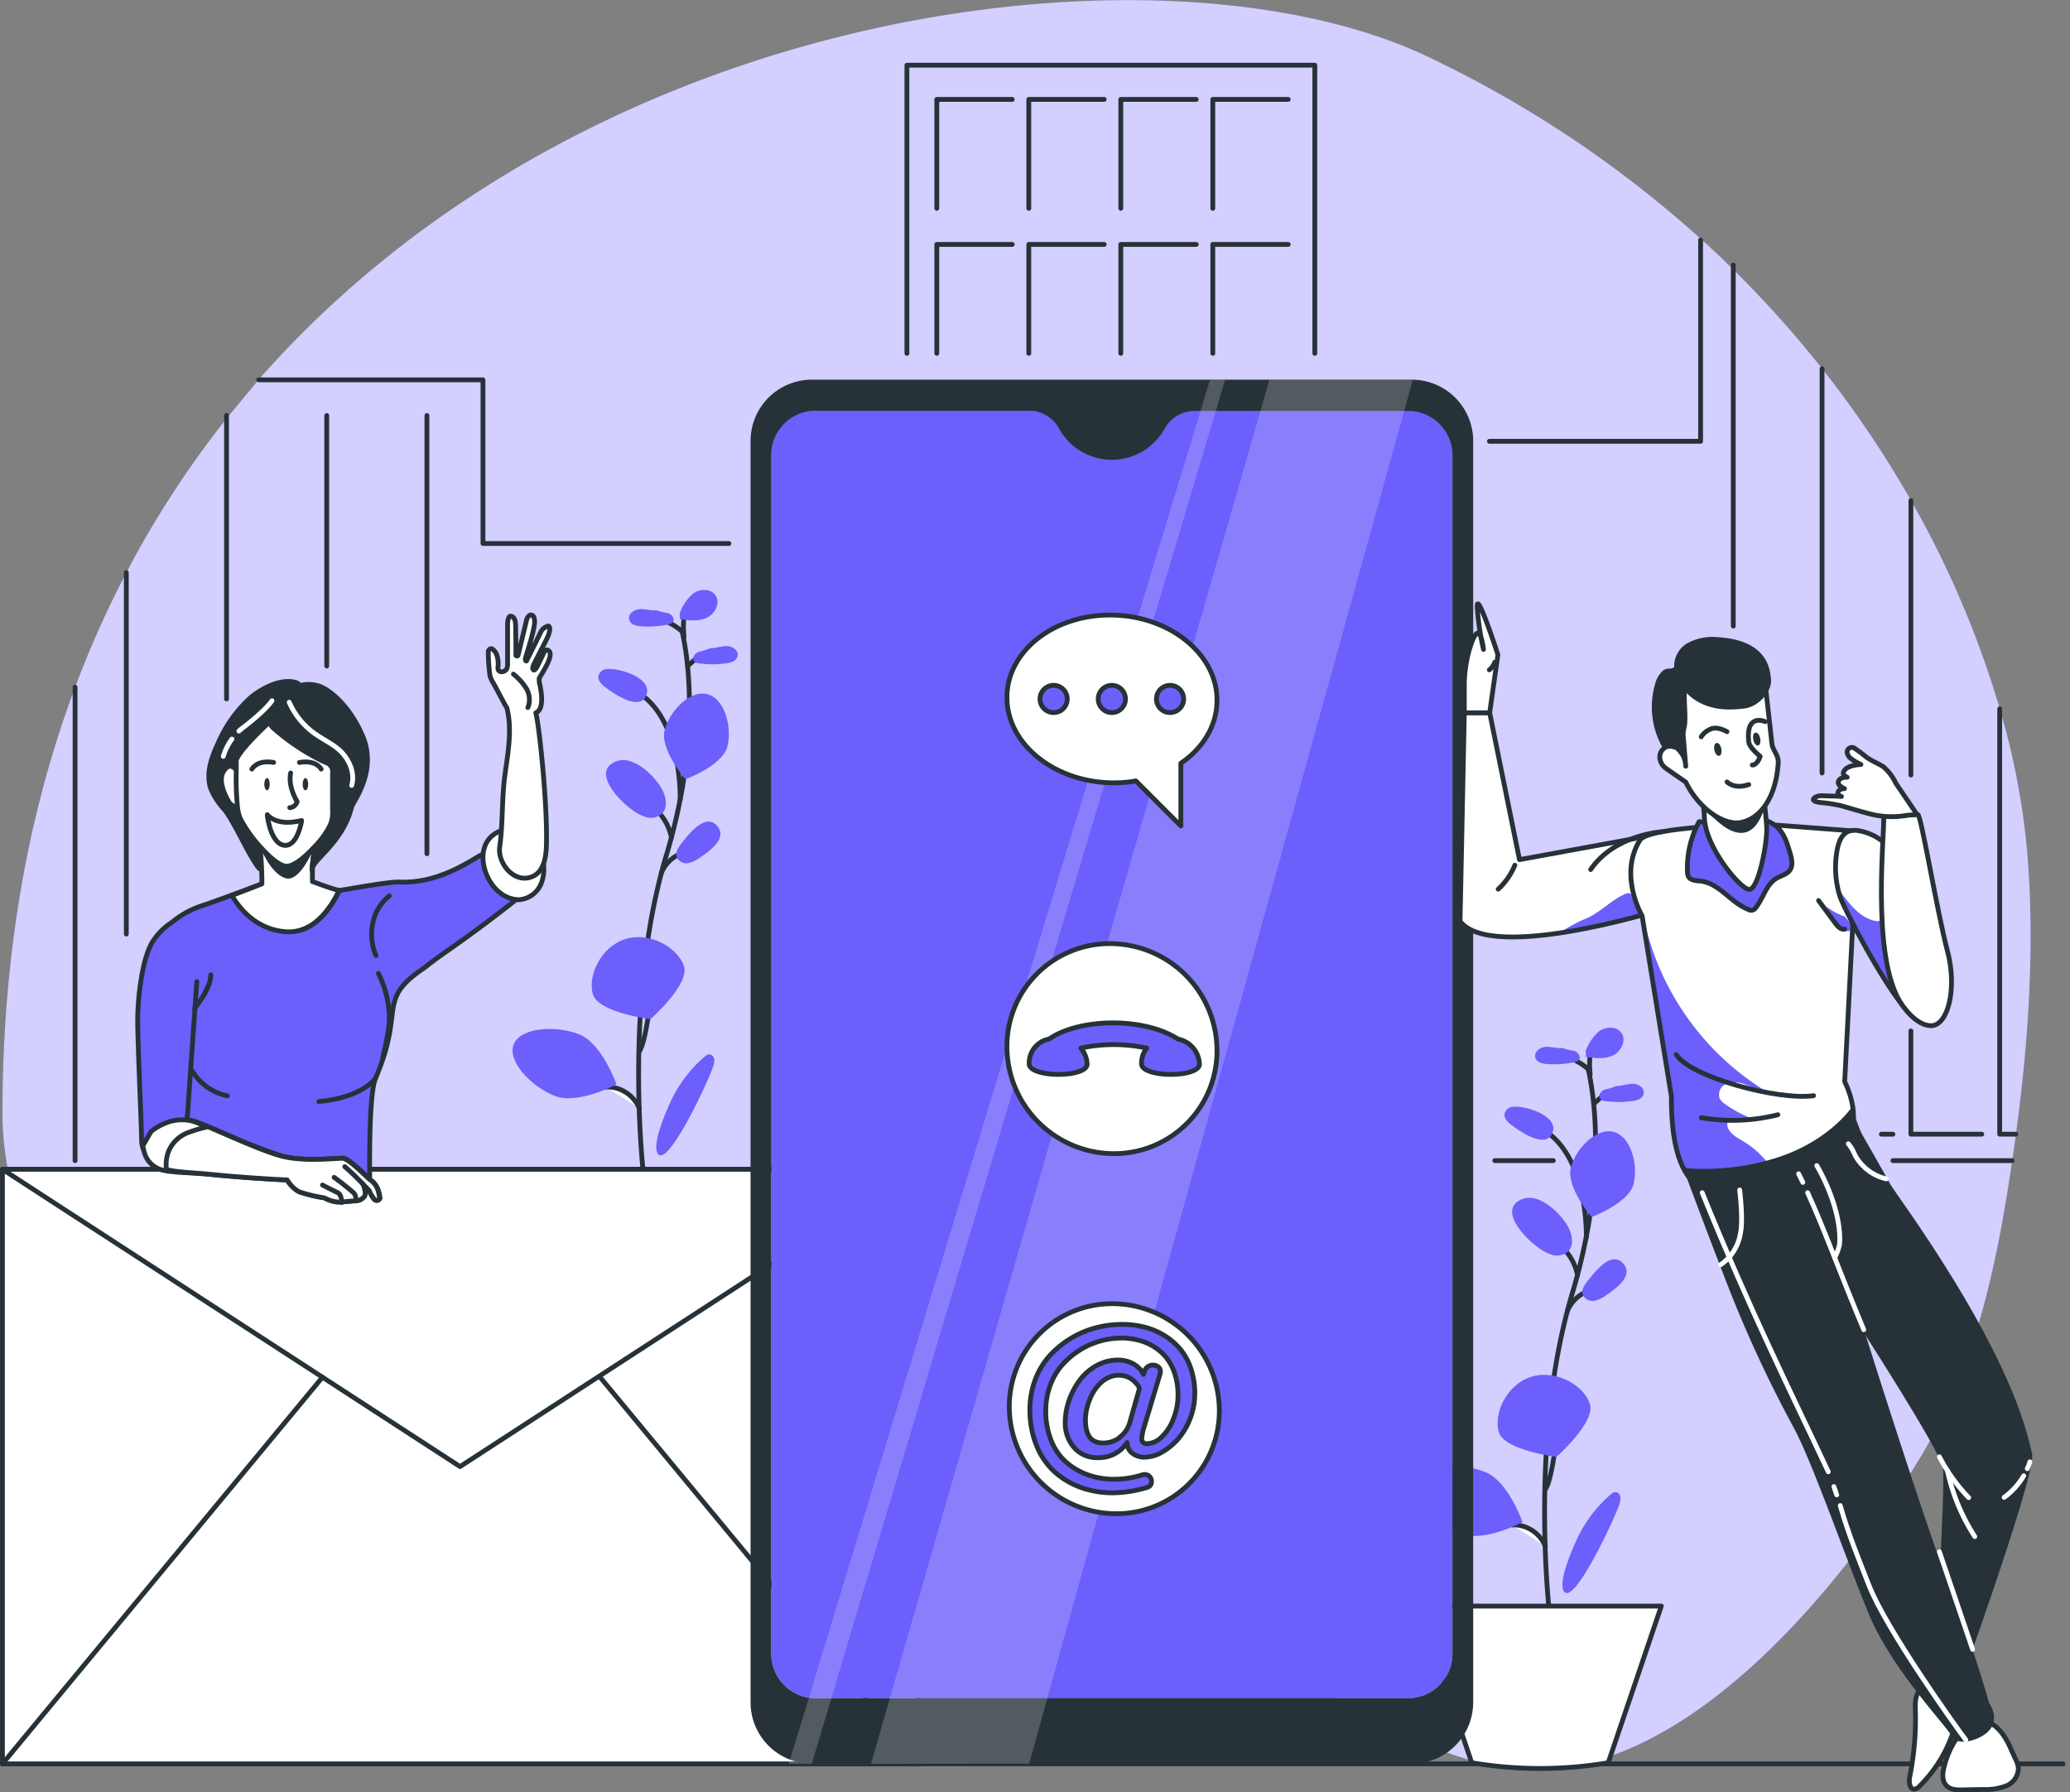 <?xml version="1.0" encoding="UTF-8" standalone="no"?>
<svg
   xmlns:dc="http://purl.org/dc/elements/1.1/"
   xmlns:cc="http://creativecommons.org/ns#"
   xmlns:rdf="http://www.w3.org/1999/02/22-rdf-syntax-ns#"
   xmlns:svg="http://www.w3.org/2000/svg"
   xmlns="http://www.w3.org/2000/svg"
   xmlns:sodipodi="http://sodipodi.sourceforge.net/DTD/sodipodi-0.dtd"
   xmlns:inkscape="http://www.inkscape.org/namespaces/inkscape"
   viewBox="0 0 432 374"
   version="1.1"
   id="svg5214"
   sodipodi:docname="contact-us.svg"
   width="432"
   height="374"
   inkscape:version="0.92.4 (5da689c313, 2019-01-14)">
  <rect x="0" y="0" width="432" height="374" fill="#808080" stroke="none"/>
  <sodipodi:namedview
     pagecolor="#ffffff"
     bordercolor="#666666"
     borderopacity="1"
     objecttolerance="10"
     gridtolerance="10"
     guidetolerance="10"
     inkscape:pageopacity="0"
     inkscape:pageshadow="2"
     inkscape:window-width="1920"
     inkscape:window-height="1147"
     id="namedview5216"
     showgrid="false"
     inkscape:zoom="1.956"
     inkscape:cx="250"
     inkscape:cy="250"
     inkscape:window-x="-8"
     inkscape:window-y="-8"
     inkscape:window-maximized="1"
     inkscape:current-layer="svg5214" />
  <defs
     id="defs4878">
    <clipPath
       id="freepik--clip-path--inject-4">
      <path
         d="m 384.3,248.75 c 0,0 -34.85,10.8 -41.41,2.27 l 0.89,-43.51 h 5.29 l 6.22,30.65 28.56,-5.23 c 0,0 3.66,11.34 0.45,15.82 z"
         style="fill:#ffffff;stroke:#263238;stroke-linecap:round;stroke-linejoin:round"
         id="path4869"
         inkscape:connector-curvature="0" />
    </clipPath>
    <clipPath
       id="freepik--clip-path-2--inject-4">
      <path
         d="m 380.88,249.89 6.12,37.68 c -0.16,24.42 11.49,20.75 19.58,20.68 9.35,-0.08 23.54,-9.35 16.58,-23.78 l 2.68,-52.23 -16.29,-1.24 c -5.37,-0.42 -27.37,0.27 -29.12,3.08 -4.54,7.29 0.45,15.81 0.45,15.81 z"
         style="fill:#ffffff;stroke:#263238;stroke-linecap:round;stroke-linejoin:round"
         id="path4872"
         inkscape:connector-curvature="0" />
    </clipPath>
    <clipPath
       id="freepik--clip-path-3--inject-4">
      <path
         d="m 441.19,255.8 a 36.9,36.9 0 0 1 -5.32,-11.7 30.51,30.51 0 0 0 -1.82,-6.11 11,11 0 0 0 -7.89,-5.85 4.16,4.16 0 0 0 -2.16,0.1 c -1.45,0.55 -2.09,2.22 -2.38,3.74 a 20.26,20.26 0 0 0 0.54,9.81 c 0.67,2.16 8.72,17.82 14,23.89 -0.46,-3.06 3.06,-13.29 5.03,-13.88 z"
         style="fill:#ffffff;stroke:#263238;stroke-linecap:round;stroke-linejoin:round"
         id="path4875"
         inkscape:connector-curvature="0" />
    </clipPath>
  </defs>
  <g
     id="freepik--background-simple--inject-4"
     transform="translate(-38.183,-58.776)">
    <path
       d="m 92.16,138 c 70.07,-79.73 190.37,-93 244,-67.39 a 235.56,235.56 0 0 1 57.21,38.23 q 3.36,3 6.53,6.17 a 223.63,223.63 0 0 1 18.53,20.67 217.54,217.54 0 0 1 18.57,27.54 202.64,202.64 0 0 1 18.53,43.47 153.78,153.78 0 0 1 5.78,30.51 c 1.53,19.41 0.2,39 -2.41,58.25 q -0.36,2.76 -0.78,5.52 c -0.07,0.51 -0.14,1 -0.22,1.53 -2.87,19.17 -6.93,38.51 -16,55.23 C 432,376 397.46,426.69 360,428 c -19.43,0.69 -36.59,-12 -54.2,-21 -28,-14.28 -59.69,-17.08 -90.59,-17.91 -30.9,-0.83 -62.18,0.06 -92.29,-7.6 C 92.81,373.83 63.29,356.24 47.9,327 c -5.23,-9.94 -9.2,-24.26 -9.21,-35.72 0,-33.81 5.52,-63.38 15.16,-89.07 a 209.81,209.81 0 0 1 10.69,-23.93 203.54,203.54 0 0 1 20.92,-32.17 z"
       style="fill:#6c5ffc"
       id="path4880"
       inkscape:connector-curvature="0" />
    <g
       style="opacity:0.7"
       id="g4884">
      <path
         d="m 92.16,138 c 70.07,-79.73 190.37,-93 244,-67.39 a 235.56,235.56 0 0 1 57.21,38.23 q 3.36,3 6.53,6.17 a 223.63,223.63 0 0 1 18.53,20.67 217.54,217.54 0 0 1 18.57,27.54 202.64,202.64 0 0 1 18.53,43.47 153.78,153.78 0 0 1 5.78,30.51 c 1.53,19.41 0.2,39 -2.41,58.25 q -0.36,2.76 -0.78,5.52 c -0.07,0.51 -0.14,1 -0.22,1.53 -2.87,19.17 -6.93,38.51 -16,55.23 C 432,376 397.46,426.69 360,428 c -19.43,0.69 -36.59,-12 -54.2,-21 -28,-14.28 -59.69,-17.08 -90.59,-17.91 -30.9,-0.83 -62.18,0.06 -92.29,-7.6 C 92.81,373.83 63.29,356.24 47.9,327 c -5.23,-9.94 -9.2,-24.26 -9.21,-35.72 0,-33.81 5.52,-63.38 15.16,-89.07 a 209.81,209.81 0 0 1 10.69,-23.93 203.54,203.54 0 0 1 20.92,-32.17 z"
         style="fill:#ffffff"
         id="path4882"
         inkscape:connector-curvature="0" />
    </g>
  </g>
  <g
     id="freepik--Floor--inject-4"
     transform="translate(-38.183,-58.776)">
    <line
       x1="38.69"
       y1="426.84"
       x2="468.74"
       y2="426.84"
       style="fill:none;stroke:#263238;stroke-linecap:round;stroke-linejoin:round"
       id="line4887" />
  </g>
  <g
     id="freepik--Plants--inject-4"
     transform="translate(-38.183,-58.776)">
    <path
       d="m 369.65,281.77 v 0.11 q 0,0.27 0.12,0.57 a 65,65 0 0 1 1,6.63 c 0.19,1.91 0.34,4.09 0.38,6.52 A 98.68,98.68 0 0 1 370,312.38 c -0.22,1.46 -0.48,3 -0.79,4.54 -0.49,2.54 -1.09,5.2 -1.83,7.95 -0.33,1.28 -0.71,2.59 -1.11,3.91 l -0.47,1.61 c -0.18,0.65 -0.36,1.3 -0.53,2 v 0 a 132.49,132.49 0 0 0 -2.75,13.48 c -0.85,5.65 -1.38,11.26 -1.67,16.57 -0.39,7.08 -0.37,13.62 -0.2,19 a 2.44,2.44 0 0 0 0,0.27 c 0.18,5.47 0.52,9.76 0.75,12.2 0.13,1.43 0.22,2.24 0.23,2.29"
       style="fill:none;stroke:#263238;stroke-linecap:round;stroke-linejoin:round"
       id="path4890"
       inkscape:connector-curvature="0" />
    <path
       d="m 369.68,281.91 v 0 0 a 12.1,12.1 0 0 0 -5.25,-2.73"
       style="fill:#ffffff;stroke:#263238;stroke-linecap:round;stroke-linejoin:round"
       id="path4892"
       inkscape:connector-curvature="0" />
    <line
       x1="370.8"
       y1="289.11"
       x2="373.46"
       y2="286.7"
       style="fill:none;stroke:#263238;stroke-linecap:round;stroke-linejoin:round"
       id="line4894" />
    <path
       d="m 367.41,324.88 v 0 a 11,11 0 0 0 -0.62,-2.05 10.6,10.6 0 0 0 -1.59,-2.69 10.43,10.43 0 0 0 -1.67,-1.65"
       style="fill:none;stroke:#263238;stroke-linecap:round;stroke-linejoin:round"
       id="path4896"
       inkscape:connector-curvature="0" />
    <path
       d="m 365.28,332.38 a 7.36,7.36 0 0 1 4.17,-4.11"
       style="fill:none;stroke:#263238;stroke-linecap:round;stroke-linejoin:round"
       id="path4898"
       inkscape:connector-curvature="0" />
    <path
       d="m 360.66,369.58 c 0.89,-1.08 1.56,-5.17 1.92,-7.37 0.09,-0.52 0.16,-1 0.23,-1.29"
       style="fill:#ffffff;stroke:#263238;stroke-linecap:round;stroke-linejoin:round"
       id="path4900"
       inkscape:connector-curvature="0" />
    <path
       d="m 353.81,377 a 4.42,4.42 0 0 1 0.89,0 7.25,7.25 0 0 1 6,4.45"
       style="fill:#ffffff;stroke:#263238;stroke-linecap:round;stroke-linejoin:round"
       id="path4902"
       inkscape:connector-curvature="0" />
    <path
       d="m 369.24,317 c 0,0 0.47,-16.23 -8.44,-22.12"
       style="fill:none;stroke:#263238;stroke-linecap:round;stroke-linejoin:round"
       id="path4904"
       inkscape:connector-curvature="0" />
    <path
       d="m 370,351.79 c 1.17,3.79 -7,11 -7,11 0,0 -10.79,-1.35 -12,-5.13 -1.21,-3.78 1.56,-10 6.8,-11.6 5.24,-1.6 11.07,1.94 12.2,5.73 z"
       style="fill:#6c5ffc"
       id="path4906"
       inkscape:connector-curvature="0" />
    <path
       d="m 379.09,305.86 c -1,4 -8.76,6.87 -8.76,6.87 0,0 -5.33,-6.23 -4.33,-10.25 1,-4.02 5.31,-8.44 8.93,-7.51 3.62,0.93 5.2,6.87 4.16,10.89 z"
       style="fill:#6c5ffc"
       id="path4908"
       inkscape:connector-curvature="0" />
    <path
       d="m 348.1,365.93 c 4.85,1.88 7.82,10.46 7.82,10.46 0,0 -8,4.31 -12.84,2.42 -4.84,-1.89 -10,-7.21 -8.6,-10.76 1.4,-3.55 8.77,-4.05 13.62,-2.12 z"
       style="fill:#6c5ffc"
       id="path4910"
       inkscape:connector-curvature="0" />
    <path
       d="m 358.73,318.73 a 10.43,10.43 0 0 0 3.32,1.88 3.49,3.49 0 0 0 3.53,-0.84 c 1,-1.19 0.76,-3 0.11,-4.49 -1.3,-2.85 -6.08,-7.7 -9.75,-6.31 -5.3,2.03 0.43,8.03 2.79,9.76 z"
       style="fill:#6c5ffc"
       id="path4912"
       inkscape:connector-curvature="0" />
    <path
       d="m 369.58,326 c -0.7,0.86 -1.44,1.95 -1.05,3 a 2.23,2.23 0 0 0 2.44,1.2 6.56,6.56 0 0 0 2.62,-1.29 c 1.87,-1.3 5.71,-4 3.26,-6.57 -2.45,-2.57 -5.85,1.85 -7.27,3.66 z"
       style="fill:#6c5ffc"
       id="path4914"
       inkscape:connector-curvature="0" />
    <path
       d="m 353.93,289.73 a 1.93,1.93 0 0 0 -1.75,1.42 c -0.16,0.93 0.61,1.74 1.35,2.31 1.86,1.44 7.45,5.3 8.69,1.57 1.18,-3.52 -5.83,-5.57 -8.29,-5.3 z"
       style="fill:#6c5ffc"
       id="path4916"
       inkscape:connector-curvature="0" />
    <path
       d="m 364.22,277.47 c -1.15,0.11 -2.3,-0.31 -3.46,-0.24 -1.16,0.07 -2.43,1 -2.18,2.14 0.25,1.14 1.54,1.39 2.6,1.45 a 20.77,20.77 0 0 0 5.45,-0.37 1.68,1.68 0 0 0 1.1,-0.56 c 0.47,-0.69 -0.27,-1.61 -1.07,-1.85 a 11.94,11.94 0 0 1 -2.41,-0.58 z"
       style="fill:#6c5ffc"
       id="path4918"
       inkscape:connector-curvature="0" />
    <path
       d="m 375.48,285.4 c 1.15,0 2.27,-0.46 3.43,-0.47 1.16,-0.01 2.5,0.84 2.31,2 -0.19,1.16 -1.43,1.49 -2.49,1.62 a 20.79,20.79 0 0 1 -5.46,0 1.66,1.66 0 0 1 -1.14,-0.49 c -0.51,-0.65 0.17,-1.62 0.94,-1.92 a 10.88,10.88 0 0 0 2.37,-0.73 z"
       style="fill:#6c5ffc"
       id="path4920"
       inkscape:connector-curvature="0" />
    <path
       d="m 374.34,370.62 a 1.62,1.62 0 0 1 1,-0.49 1.11,1.11 0 0 1 1,1 3.17,3.17 0 0 1 -0.18,1.46 c -0.79,2.63 -9.59,21.62 -11.62,18.21 -1.19,-2 1.75,-8.69 2.62,-10.58 a 27.57,27.57 0 0 1 7.18,-9.6 z"
       style="fill:#6c5ffc"
       id="path4922"
       inkscape:connector-curvature="0" />
    <path
       d="m 370.05,283 c 0,0 -0.53,-4.61 0.58,-5"
       style="fill:none;stroke:#263238;stroke-linecap:round;stroke-linejoin:round"
       id="path4924"
       inkscape:connector-curvature="0" />
    <path
       d="m 369.07,278.19 a 10,10 0 0 1 2.84,-4.22 c 1.39,-1 3.62,-1.08 4.63,0.31 1.13,1.55 0,3.9 -1.73,4.73 -1.73,0.83 -3.77,0.58 -5.67,0.31 0,-0.28 0,-0.56 0,-0.84 z"
       style="fill:#6c5ffc"
       id="path4926"
       inkscape:connector-curvature="0" />
    <path
       d="m 373.81,426.61 v 0 a 85.62,85.62 0 0 1 -28.48,0 v 0 l -11.08,-32.69 h 50.64 z"
       style="fill:#ffffff;stroke:#263238;stroke-linecap:round;stroke-linejoin:round"
       id="path4928"
       inkscape:connector-curvature="0" />
    <path
       d="m 180.55,190.43 v 0.11 q 0.06,0.27 0.12,0.57 a 61.83,61.83 0 0 1 1,6.63 c 0.19,1.91 0.33,4.09 0.38,6.52 A 98.68,98.68 0 0 1 180.93,221 c -0.22,1.46 -0.48,3 -0.79,4.54 -0.49,2.54 -1.1,5.2 -1.83,7.95 -0.34,1.28 -0.71,2.59 -1.11,3.91 -0.16,0.54 -0.32,1.07 -0.47,1.61 -0.15,0.54 -0.37,1.3 -0.54,2 a 133,133 0 0 0 -2.75,13.48 c -0.85,5.65 -1.37,11.26 -1.66,16.57 -0.39,7.08 -0.38,13.62 -0.2,19 v 0.27 c 0.19,5.47 0.52,9.76 0.76,12.21 0.12,1.42 0.22,2.23 0.22,2.28"
       style="fill:none;stroke:#263238;stroke-linecap:round;stroke-linejoin:round"
       id="path4930"
       inkscape:connector-curvature="0" />
    <path
       d="m 180.57,190.57 v 0 c 0,0 0,0 0,0 a 12.91,12.91 0 0 0 -2.34,-1.63 12.54,12.54 0 0 0 -2.92,-1.1"
       style="fill:#ffffff;stroke:#263238;stroke-linecap:round;stroke-linejoin:round"
       id="path4932"
       inkscape:connector-curvature="0" />
    <line
       x1="181.69"
       y1="197.77"
       x2="184.36"
       y2="195.36"
       style="fill:none;stroke:#263238;stroke-linecap:round;stroke-linejoin:round"
       id="line4934" />
    <path
       d="m 178.31,233.54 v 0 a 11,11 0 0 0 -0.63,-2.05 10.6,10.6 0 0 0 -1.59,-2.69 10.43,10.43 0 0 0 -1.67,-1.65"
       style="fill:none;stroke:#263238;stroke-linecap:round;stroke-linejoin:round"
       id="path4936"
       inkscape:connector-curvature="0" />
    <path
       d="m 176.18,241 a 7.31,7.31 0 0 1 4.16,-4.11"
       style="fill:none;stroke:#263238;stroke-linecap:round;stroke-linejoin:round"
       id="path4938"
       inkscape:connector-curvature="0" />
    <path
       d="m 171.55,278.24 c 0.89,-1.08 1.57,-5.17 1.93,-7.37 0.08,-0.52 0.16,-1 0.22,-1.29"
       style="fill:#ffffff;stroke:#263238;stroke-linecap:round;stroke-linejoin:round"
       id="path4940"
       inkscape:connector-curvature="0" />
    <path
       d="m 164.7,285.62 a 4.52,4.52 0 0 1 0.9,0 7.28,7.28 0 0 1 6,4.45"
       style="fill:#ffffff;stroke:#263238;stroke-linecap:round;stroke-linejoin:round"
       id="path4942"
       inkscape:connector-curvature="0" />
    <path
       d="m 180.13,225.62 c 0,0 0.48,-16.23 -8.44,-22.12"
       style="fill:none;stroke:#263238;stroke-linecap:round;stroke-linejoin:round"
       id="path4944"
       inkscape:connector-curvature="0" />
    <path
       d="m 180.94,260.45 c 1.16,3.79 -7,11 -7,11 0,0 -10.8,-1.35 -12,-5.13 -1.2,-3.78 1.57,-10 6.8,-11.6 5.23,-1.6 11.03,1.95 12.2,5.73 z"
       style="fill:#6c5ffc"
       id="path4946"
       inkscape:connector-curvature="0" />
    <path
       d="m 190,214.52 c -1,4 -8.76,6.87 -8.76,6.87 0,0 -5.39,-6.23 -4.35,-10.25 1.04,-4.02 5.3,-8.44 8.92,-7.51 3.62,0.93 5.19,6.87 4.19,10.89 z"
       style="fill:#6c5ffc"
       id="path4948"
       inkscape:connector-curvature="0" />
    <path
       d="m 159,274.59 c 4.85,1.89 7.83,10.46 7.83,10.46 0,0 -8,4.31 -12.85,2.42 -4.85,-1.89 -10,-7.21 -8.59,-10.76 1.41,-3.55 8.75,-4.01 13.61,-2.12 z"
       style="fill:#6c5ffc"
       id="path4950"
       inkscape:connector-curvature="0" />
    <path
       d="m 169.63,227.39 a 10.39,10.39 0 0 0 3.31,1.88 3.49,3.49 0 0 0 3.53,-0.84 c 1,-1.19 0.76,-3 0.11,-4.49 -1.3,-2.85 -6.07,-7.7 -9.75,-6.31 -5.29,2.01 0.43,8.01 2.8,9.76 z"
       style="fill:#6c5ffc"
       id="path4952"
       inkscape:connector-curvature="0" />
    <path
       d="m 180.47,234.67 c -0.69,0.86 -1.43,2 -1.05,3 a 2.23,2.23 0 0 0 2.44,1.2 6.5,6.5 0 0 0 2.62,-1.29 c 1.87,-1.29 5.71,-4 3.26,-6.57 -2.45,-2.57 -5.8,1.84 -7.27,3.66 z"
       style="fill:#6c5ffc"
       id="path4954"
       inkscape:connector-curvature="0" />
    <path
       d="m 164.82,198.39 a 1.94,1.94 0 0 0 -1.75,1.42 c -0.16,0.93 0.61,1.74 1.36,2.31 1.86,1.44 7.44,5.3 8.69,1.57 1.17,-3.52 -5.83,-5.57 -8.3,-5.3 z"
       style="fill:#6c5ffc"
       id="path4956"
       inkscape:connector-curvature="0" />
    <path
       d="m 175.11,186.13 c -1.15,0.11 -2.3,-0.31 -3.45,-0.24 -1.15,0.07 -2.44,1 -2.18,2.14 0.26,1.14 1.53,1.39 2.6,1.45 a 20.7,20.7 0 0 0 5.44,-0.37 1.7,1.7 0 0 0 1.11,-0.56 c 0.46,-0.69 -0.28,-1.61 -1.07,-1.85 a 12,12 0 0 1 -2.42,-0.58 z"
       style="fill:#6c5ffc"
       id="path4958"
       inkscape:connector-curvature="0" />
    <path
       d="m 186.37,194.06 c 1.16,0 2.28,-0.46 3.43,-0.47 1.15,-0.01 2.5,0.84 2.32,2 -0.18,1.16 -1.44,1.49 -2.5,1.62 a 20.79,20.79 0 0 1 -5.46,0 1.66,1.66 0 0 1 -1.14,-0.49 c -0.51,-0.65 0.17,-1.62 0.95,-1.92 a 11.23,11.23 0 0 0 2.37,-0.73 z"
       style="fill:#6c5ffc"
       id="path4960"
       inkscape:connector-curvature="0" />
    <path
       d="m 185.23,279.28 a 1.64,1.64 0 0 1 1,-0.49 1.14,1.14 0 0 1 1,1 3.18,3.18 0 0 1 -0.19,1.46 c -0.78,2.63 -9.59,21.62 -11.61,18.21 -1.2,-2 1.74,-8.69 2.61,-10.58 a 27.57,27.57 0 0 1 7.19,-9.6 z"
       style="fill:#6c5ffc"
       id="path4962"
       inkscape:connector-curvature="0" />
    <path
       d="m 180.94,191.68 c 0,0 -0.53,-4.61 0.59,-5"
       style="fill:none;stroke:#263238;stroke-linecap:round;stroke-linejoin:round"
       id="path4964"
       inkscape:connector-curvature="0" />
    <path
       d="m 180,186.85 a 9.82,9.82 0 0 1 2.84,-4.22 c 1.39,-1 3.61,-1.08 4.62,0.31 1.13,1.55 0,3.9 -1.73,4.73 -1.73,0.83 -3.76,0.58 -5.66,0.31 0,-0.28 0,-0.56 0,-0.84 z"
       style="fill:#6c5ffc"
       id="path4966"
       inkscape:connector-curvature="0" />
  </g>
  <g
     id="freepik--Building--inject-4"
     transform="translate(-38.183,-58.776)">
    <line
       x1="53.85"
       y1="300.97"
       x2="53.85"
       y2="202.16"
       style="fill:none;stroke:#263238;stroke-linecap:round;stroke-linejoin:round"
       id="line4969" />
    <line
       x1="362.35"
       y1="300.97"
       x2="350.14"
       y2="300.97"
       style="fill:none;stroke:#263238;stroke-linecap:round;stroke-linejoin:round"
       id="line4971" />
    <line
       x1="458.1"
       y1="300.97"
       x2="433.23"
       y2="300.97"
       style="fill:none;stroke:#263238;stroke-linecap:round;stroke-linejoin:round"
       id="line4973" />
    <polyline
       points="349.02 150.86 393.09 150.86 393.09 108.88"
       style="fill:none;stroke:#263238;stroke-linecap:round;stroke-linejoin:round"
       id="polyline4975" />
    <polyline
       points="92.16 138.04 138.98 138.04 138.98 172.19 190.3 172.19"
       style="fill:none;stroke:#263238;stroke-linecap:round;stroke-linejoin:round"
       id="polyline4977" />
    <line
       x1="64.54"
       y1="253.69"
       x2="64.54"
       y2="178.23"
       style="fill:none;stroke:#263238;stroke-linecap:round;stroke-linejoin:round"
       id="line4979" />
    <line
       x1="85.46"
       y1="145.48"
       x2="85.46"
       y2="204.62"
       style="fill:none;stroke:#263238;stroke-linecap:round;stroke-linejoin:round"
       id="line4981" />
    <line
       x1="106.37"
       y1="145.48"
       x2="106.37"
       y2="197.76"
       style="fill:none;stroke:#263238;stroke-linecap:round;stroke-linejoin:round"
       id="line4983" />
    <line
       x1="127.28"
       y1="145.48"
       x2="127.28"
       y2="236.93"
       style="fill:none;stroke:#263238;stroke-linecap:round;stroke-linejoin:round"
       id="line4985" />
    <polyline
       points="227.45 132.51 227.45 72.38 312.58 72.38 312.58 132.51"
       style="fill:none;stroke:#263238;stroke-linecap:round;stroke-linejoin:round"
       id="polyline4987" />
    <polyline
       points="233.69 102.25 233.69 79.52 249.43 79.52"
       style="fill:none;stroke:#263238;stroke-linecap:round;stroke-linejoin:round"
       id="polyline4989" />
    <polyline
       points="252.89 102.25 252.89 79.52 268.63 79.52"
       style="fill:none;stroke:#263238;stroke-linecap:round;stroke-linejoin:round"
       id="polyline4991" />
    <polyline
       points="272.09 102.25 272.09 79.52 287.83 79.52"
       style="fill:none;stroke:#263238;stroke-linecap:round;stroke-linejoin:round"
       id="polyline4993" />
    <polyline
       points="291.29 102.25 291.29 79.52 307.03 79.52"
       style="fill:none;stroke:#263238;stroke-linecap:round;stroke-linejoin:round"
       id="polyline4995" />
    <polyline
       points="233.69 132.51 233.69 109.78 249.43 109.78"
       style="fill:none;stroke:#263238;stroke-linecap:round;stroke-linejoin:round"
       id="polyline4997" />
    <polyline
       points="252.89 132.51 252.89 109.78 268.63 109.78"
       style="fill:none;stroke:#263238;stroke-linecap:round;stroke-linejoin:round"
       id="polyline4999" />
    <polyline
       points="272.09 132.51 272.09 109.78 287.83 109.78"
       style="fill:none;stroke:#263238;stroke-linecap:round;stroke-linejoin:round"
       id="polyline5001" />
    <polyline
       points="291.29 132.51 291.29 109.78 307.03 109.78"
       style="fill:none;stroke:#263238;stroke-linecap:round;stroke-linejoin:round"
       id="polyline5003" />
    <line
       x1="399.91"
       y1="114.08"
       x2="399.91"
       y2="189.43"
       style="fill:none;stroke:#263238;stroke-linecap:round;stroke-linejoin:round"
       id="line5005" />
    <line
       x1="430.82"
       y1="295.45"
       x2="433.23"
       y2="295.45"
       style="fill:none;stroke:#263238;stroke-linecap:round;stroke-linejoin:round"
       id="line5007" />
    <line
       x1="418.44"
       y1="135.72"
       x2="418.44"
       y2="220.08"
       style="fill:none;stroke:#263238;stroke-linecap:round;stroke-linejoin:round"
       id="line5009" />
    <polyline
       points="436.98 273.91 436.98 295.45 451.77 295.45"
       style="fill:none;stroke:#263238;stroke-linecap:round;stroke-linejoin:round"
       id="polyline5011" />
    <line
       x1="436.98"
       y1="163.22"
       x2="436.98"
       y2="220.51"
       style="fill:none;stroke:#263238;stroke-linecap:round;stroke-linejoin:round"
       id="line5013" />
    <polyline
       points="455.51 206.69 455.51 295.45 458.88 295.45"
       style="fill:none;stroke:#263238;stroke-linecap:round;stroke-linejoin:round"
       id="polyline5015" />
  </g>
  <g
     id="freepik--Mail--inject-4"
     transform="translate(-38.183,-58.776)">
    <rect
       x="38.69"
       y="302.78"
       width="191"
       height="124.06"
       style="fill:#ffffff;stroke:#263238;stroke-linecap:round;stroke-linejoin:round"
       id="rect5018" />
    <polygon
       points="229.69,302.78 38.69,302.78 134.19,364.81 "
       style="fill:#ffffff;stroke:#263238;stroke-linecap:round;stroke-linejoin:round"
       id="polygon5020" />
    <line
       x1="105.48"
       y1="346.16"
       x2="38.69"
       y2="426.84"
       style="fill:none;stroke:#263238;stroke-linecap:round;stroke-linejoin:round"
       id="line5022" />
    <line
       x1="163.42"
       y1="346.16"
       x2="230.21"
       y2="426.84"
       style="fill:none;stroke:#263238;stroke-linecap:round;stroke-linejoin:round"
       id="line5024" />
  </g>
  <g
     id="freepik--Device--inject-4"
     transform="translate(-38.183,-58.776)">
    <path
       d="m 331.9,144.48 h -44.4 a 7.16,7.16 0 0 0 -6.26,3.7 v 0 a 12.61,12.61 0 0 1 -22.06,0 v 0 a 7.15,7.15 0 0 0 -6.29,-3.75 h -44.35 a 9.27,9.27 0 0 0 -9.39,9.15 V 404 a 9.28,9.28 0 0 0 9.39,9.15 H 331.9 A 9.29,9.29 0 0 0 341.3,404 V 153.63 a 9.28,9.28 0 0 0 -9.4,-9.15 z"
       style="fill:#6c5ffc"
       id="path5027"
       inkscape:connector-curvature="0" />
    <path
       d="M 345.63,150.86 A 12.82,12.82 0 0 0 332.81,138 H 207.64 a 12.81,12.81 0 0 0 -12.82,12.81 v 0 V 414 a 12.81,12.81 0 0 0 12.81,12.81 H 332.81 A 12.82,12.82 0 0 0 345.63,414 v 0 z M 341.3,404 a 9.29,9.29 0 0 1 -9.4,9.15 H 208.54 A 9.28,9.28 0 0 1 199.15,404 V 153.63 a 9.27,9.27 0 0 1 9.39,-9.15 h 44.37 a 7.13,7.13 0 0 1 6.28,3.75 v 0 a 12.61,12.61 0 0 0 22.06,0 v 0 a 7.14,7.14 0 0 1 6.26,-3.7 h 44.4 a 9.27,9.27 0 0 1 9.39,9.15 z"
       style="fill:#263238"
       id="path5029"
       inkscape:connector-curvature="0" />
    <polygon
       points="303.1,138.04 219.95,426.83 252.97,426.8 333.04,138.04 "
       style="opacity:0.2;fill:#ffffff"
       id="polygon5031" />
    <polygon
       points="290.7,138.04 202.79,426.84 207.6,426.81 293.86,138.04 "
       style="opacity:0.2;fill:#ffffff"
       id="polygon5033" />
    <path
       d="m 292.65,352.73 a 21.46,21.46 0 0 1 -21.53,21.92 22.39,22.39 0 0 1 -22.3,-21.92 21.46,21.46 0 0 1 21.53,-21.91 22.38,22.38 0 0 1 22.3,21.91 z"
       style="fill:#ffffff;stroke:#263238;stroke-linecap:round;stroke-linejoin:round"
       id="path5035"
       inkscape:connector-curvature="0" />
    <path
       d="m 263.55,369.09 a 16.42,16.42 0 0 1 -5.49,-3.38 15,15 0 0 1 -3.63,-5.49 19.54,19.54 0 0 1 -1.31,-7.3 17.46,17.46 0 0 1 1.11,-6.23 15.67,15.67 0 0 1 3,-5 20,20 0 0 1 9.57,-5.82 21.18,21.18 0 0 1 5.54,-0.73 18.88,18.88 0 0 1 4.61,0.55 14.78,14.78 0 0 1 4.13,1.71 13.76,13.76 0 0 1 3.37,2.85 12.58,12.58 0 0 1 2.26,4.1 16.43,16.43 0 0 1 0.82,5.29 14.68,14.68 0 0 1 -3.53,9.46 13.09,13.09 0 0 1 -3.4,2.75 7.55,7.55 0 0 1 -3.62,1 4,4 0 0 1 -2.44,-0.79 2.84,2.84 0 0 1 -1.15,-2.26 7,7 0 0 1 -6.05,3.15 6.3,6.3 0 0 1 -5,-2.12 7.66,7.66 0 0 1 -1.85,-5.23 14,14 0 0 1 0.81,-4.62 16,16 0 0 1 2.21,-4.18 11,11 0 0 1 3.5,-3.05 9.06,9.06 0 0 1 4.49,-1.17 6.59,6.59 0 0 1 3.14,0.76 5.16,5.16 0 0 1 2.18,2.23 l 0.2,-0.67 a 1.87,1.87 0 0 1 2.37,-1.17 2,2 0 0 1 0.51,0.26 1.2,1.2 0 0 1 0.45,1 1.71,1.71 0 0 1 -0.09,0.55 l -3.24,10.78 a 10.72,10.72 0 0 0 -0.55,2.54 1,1 0 0 0 1.19,1.16 4.47,4.47 0 0 0 3,-1.43 10.27,10.27 0 0 0 2.43,-3.79 13.26,13.26 0 0 0 0.94,-4.9 14.3,14.3 0 0 0 -0.64,-4.36 10.65,10.65 0 0 0 -1.72,-3.37 10.19,10.19 0 0 0 -2.61,-2.33 11.34,11.34 0 0 0 -3.22,-1.39 14,14 0 0 0 -3.58,-0.46 16.52,16.52 0 0 0 -4.53,0.64 16.09,16.09 0 0 0 -4.29,1.93 16.74,16.74 0 0 0 -3.6,3.06 13.4,13.4 0 0 0 -2.48,4.24 14.89,14.89 0 0 0 -0.93,5.29 16.33,16.33 0 0 0 1.14,6.25 11.94,11.94 0 0 0 3.12,4.5 14,14 0 0 0 4.52,2.63 16.08,16.08 0 0 0 5.45,0.92 19.67,19.67 0 0 0 5.85,-0.89 1.7,1.7 0 0 1 0.59,-0.1 1.33,1.33 0 0 1 1,0.43 1.4,1.4 0 0 1 0.39,1 1.21,1.21 0 0 1 -0.94,1.28 25.65,25.65 0 0 1 -7.28,1.12 19.56,19.56 0 0 1 -6.72,-1.2 z m 8.26,-10.37 a 5.65,5.65 0 0 0 2.09,-2.88 l 2.09,-7.35 -0.14,-0.3 a 3.51,3.51 0 0 0 -0.47,-0.67 6.88,6.88 0 0 0 -0.82,-0.8 4.24,4.24 0 0 0 -1.25,-0.69 5,5 0 0 0 -3.63,0.13 5.85,5.85 0 0 0 -1.71,1.11 9.31,9.31 0 0 0 -1.38,1.62 11.05,11.05 0 0 0 -1,1.95 12,12 0 0 0 -0.65,2.11 9.84,9.84 0 0 0 -0.23,2.09 8.59,8.59 0 0 0 0.08,1.35 5.82,5.82 0 0 0 0.26,1.17 4,4 0 0 0 0.47,1 2.74,2.74 0 0 0 0.68,0.72 2.86,2.86 0 0 0 0.95,0.45 4,4 0 0 0 1.23,0.16 5.64,5.64 0 0 0 3.47,-1.14 z"
       style="fill:#6c5ffc;stroke:#263238;stroke-linecap:round;stroke-linejoin:round"
       id="path5037"
       inkscape:connector-curvature="0" />
    <path
       d="m 292.16,277.6 a 21.46,21.46 0 0 1 -21.53,21.91 22.38,22.38 0 0 1 -22.3,-21.91 21.45,21.45 0 0 1 21.53,-21.92 22.39,22.39 0 0 1 22.3,21.92 z"
       style="fill:#ffffff;stroke:#263238;stroke-linecap:round;stroke-linejoin:round"
       id="path5039"
       inkscape:connector-curvature="0" />
    <path
       d="m 284,275.6 c -6.87,-4.5 -20.34,-4.5 -26.89,0 a 5.08,5.08 0 0 0 -4.14,5.19 c 0.1,2.91 12.19,2.91 12.09,0 a 5.45,5.45 0 0 0 -1.32,-3.3 32.57,32.57 0 0 1 13.76,0 5.06,5.06 0 0 0 -1.08,3.3 c 0.1,2.91 12.19,2.91 12.08,0 A 5.54,5.54 0 0 0 284,275.6 Z"
       style="fill:#6c5ffc;stroke:#263238;stroke-linecap:round;stroke-linejoin:round"
       id="path5041"
       inkscape:connector-curvature="0" />
    <path
       d="m 292.16,204.62 c 0.12,5.39 -2.82,10.21 -7.54,13.42 v 13.09 l -9.39,-9.4 a 25.64,25.64 0 0 1 -4.6,0.4 c -12.1,0 -22.09,-7.84 -22.3,-17.51 -0.21,-9.67 9.42,-17.5 21.53,-17.5 12.11,0 22.14,7.88 22.3,17.5 z"
       style="fill:#ffffff;stroke:#263238;stroke-linecap:round;stroke-linejoin:round"
       id="path5043"
       inkscape:connector-curvature="0" />
    <path
       d="m 260.91,204.62 a 2.84,2.84 0 1 1 -2.84,-2.83 2.84,2.84 0 0 1 2.84,2.83 z"
       style="fill:#6c5ffc;stroke:#263238;stroke-linecap:round;stroke-linejoin:round"
       id="path5045"
       inkscape:connector-curvature="0" />
    <path
       d="m 273.06,204.62 a 2.84,2.84 0 1 1 -2.84,-2.83 2.84,2.84 0 0 1 2.84,2.83 z"
       style="fill:#6c5ffc;stroke:#263238;stroke-linecap:round;stroke-linejoin:round"
       id="path5047"
       inkscape:connector-curvature="0" />
    <path
       d="m 285.21,204.62 a 2.84,2.84 0 1 1 -2.84,-2.83 2.84,2.84 0 0 1 2.84,2.83 z"
       style="fill:#6c5ffc;stroke:#263238;stroke-linecap:round;stroke-linejoin:round"
       id="path5049"
       inkscape:connector-curvature="0" />
  </g>
  <g
     id="freepik--character-1--inject-4"
     transform="translate(-38.183,-58.776)">
    <path
       d="m 147.8,244.53 a 4.58,4.58 0 0 1 -1.49,1.64 q -6.92,5.52 -14.16,10.59 c -1.77,1.24 -3.61,2.52 -5.32,3.91 -10.28,6.88 -4,8.56 -10.28,23.12 v 0 c -1.48,3.48 -1.21,20.53 -1.21,20.53 h -0.51 A 39.23,39.23 0 0 0 111,301 v 0 a 5.38,5.38 0 0 0 -0.58,-0.34 v 0 a 1.87,1.87 0 0 0 -0.6,-0.19 c -1,-0.06 -4.81,0.4 -8.66,0.15 l -1,-0.08 c -0.56,-0.06 -1.11,-0.13 -1.66,-0.23 -0.55,-0.1 -1.08,-0.21 -1.59,-0.35 a 99.3,99.3 0 0 1 -10.73,-4.14 v 0 l -1.74,-0.75 -0.86,-0.37 -0.78,-0.34 -0.56,-0.24 -0.54,-0.23 v 0 c -0.91,-0.38 -1.76,-0.73 -2.54,-1 a 11.3,11.3 0 0 0 -1.09,-0.33 c 0,0.82 -0.13,1.66 -0.24,2.48 -0.48,3.91 -1.55,7.52 -3.46,8 a 0.24,0.24 0 0 1 -0.12,0 2.94,2.94 0 0 1 -0.51,0.05 h -0.15 a 3.88,3.88 0 0 1 -1.24,-0.23 v 0 a 8,8 0 0 1 -4,-3.75 5.26,5.26 0 0 1 -0.62,-2.3 c 0,-2.91 -0.81,-20.08 -0.81,-25.08 0,-5 1,-13.75 3.49,-17 a 13.16,13.16 0 0 1 3.62,-3.47 19.07,19.07 0 0 1 6.17,-3.44 c 2.66,-0.87 8.61,-3.09 12.76,-4.66 v 0 l -6.27,2.42 c 1.59,2.72 5,7 11.15,7.55 5.78,0.49 9.36,-4.74 11.19,-8.56 0.16,0.06 10.22,-1.85 12.55,-1.74 7.59,0.33 13.78,-3.78 16.58,-5.41 a 6.53,6.53 0 0 1 9.57,3.62 v 0.09 a 4.8,4.8 0 0 1 0.07,3.4 z"
       style="fill:#6c5ffc;stroke:#263238;stroke-linecap:round;stroke-linejoin:round"
       id="path5052"
       inkscape:connector-curvature="0" />
    <path
       d="m 108.92,244.63 v 0 l -0.46,-0.16 z"
       style="fill:#ffffff;stroke:#263238;stroke-linecap:round;stroke-linejoin:round"
       id="path5054"
       inkscape:connector-curvature="0" />
    <path
       d="m 117.45,308.72 a 0.5,0.5 0 0 1 0,0.12 0.7,0.7 0 0 1 -1.05,0.3 c -0.46,-0.26 -1.17,-1.93 -1.17,-1.93 l -0.79,-0.82 -0.52,-0.55 v 0 c 0.08,0.2 0.71,1.73 0.38,2.44 a 0.35,0.35 0 0 1 -0.08,0.13 2.37,2.37 0 0 1 -1.9,0.95 v 0 c -0.43,0 -1.69,0.15 -2.79,0.22 h -0.12 a 9,9 0 0 1 -1,0 6.78,6.78 0 0 1 -2.52,-0.85 30.54,30.54 0 0 1 -5.18,-1.23 l -0.3,-0.16 -0.27,-0.16 A 2.67,2.67 0 0 1 99.65,306.8 6.92,6.92 0 0 1 98.12,305 v 0 0 c 0,0 -4.06,-0.17 -9.51,-0.59 -2,-0.15 -4.16,-0.34 -6.4,-0.56 -3.44,-0.35 -6.28,-0.33 -8.51,-0.64 h -0.16 c -0.44,-0.06 -0.85,-0.14 -1.24,-0.23 v 0 a 5.16,5.16 0 0 1 -4,-3.75 12.83,12.83 0 0 1 -0.32,-1.35 l 1.74,-3 a 11.57,11.57 0 0 1 3,-1.74 8.9,8.9 0 0 1 5.31,-0.49 11.3,11.3 0 0 1 1.09,0.33 c 0.78,0.3 1.63,0.65 2.54,1 l 0.55,0.23 0.56,0.24 0.78,0.34 C 88,296.63 93.31,299 96.86,300 a 20.78,20.78 0 0 0 3.25,0.58 l 1,0.08 c 3.85,0.25 7.65,-0.21 8.66,-0.15 1.01,0.06 3.48,2.41 5.06,3.86 0.43,0.4 0.81,0.73 1.07,0.93 l 0.12,0.1 0.09,0.08 a 4.5,4.5 0 0 1 1.16,2.12 c 0,0 0,0 0,0 a 4.49,4.49 0 0 1 0.16,0.82 1.31,1.31 0 0 1 0.02,0.3 z"
       style="fill:#ffffff;stroke:#263238;stroke-linecap:round;stroke-linejoin:round"
       id="path5056"
       inkscape:connector-curvature="0" />
    <path
       d="m 117.45,308.72 a 0.5,0.5 0 0 1 0,0.12 0.7,0.7 0 0 1 -1.05,0.29 6.82,6.82 0 0 1 -1.17,-1.93 l -0.79,-0.81 -0.52,-0.54 v 0 c 0.07,0.16 0.72,1.72 0.39,2.44 a 0.35,0.35 0 0 1 -0.08,0.13 2.4,2.4 0 0 1 -0.38,0.4 2.45,2.45 0 0 1 -1.52,0.54 v 0 c -0.44,0 -1.69,0.14 -2.78,0.22 h -0.14 a 9,9 0 0 1 -1,0 7,7 0 0 1 -2.51,-0.84 30.89,30.89 0 0 1 -5.18,-1.24 l -0.29,-0.14 -0.27,-0.16 A 4,4 0 0 1 99.67,306.82 6.92,6.92 0 0 1 98.12,305 v 0 0 c 0,0 -3.94,-0.17 -9.28,-0.58 -2,-0.15 -4.31,-0.35 -6.63,-0.58 -3.16,-0.31 -5.77,-0.4 -7.88,-0.73 l -0.65,-0.12 -0.75,-0.17 a 7.65,7.65 0 0 1 0.37,-3.64 7.14,7.14 0 0 1 4.46,-4.18 v 0 a 28.41,28.41 0 0 1 3.83,-1.11 v 0 l 0.54,0.23 0.56,0.24 0.78,0.34 c 4.53,1.95 9.78,4.31 13.34,5.28 a 19.68,19.68 0 0 0 3.25,0.57 l 1,0.08 c 3.85,0.26 7.65,-0.2 8.66,-0.14 1.01,0.06 3.47,2.4 5,3.85 a 14.12,14.12 0 0 0 1.09,0.94 l 0.12,0.09 0.09,0.08 a 4.25,4.25 0 0 1 1.16,2.12 c 0,0 0,0 0,0 a 4.49,4.49 0 0 1 0.16,0.82 1.31,1.31 0 0 1 0.11,0.33 z"
       style="fill:#ffffff;stroke:#263238;stroke-linecap:round;stroke-linejoin:round"
       id="path5058"
       inkscape:connector-curvature="0" />
    <path
       d="m 105.48,306.06 c 0,0 2.27,1.18 3.17,1.59 0.9,0.41 0.82,2.06 0.82,2.06"
       style="fill:#ffffff;stroke:#263238;stroke-linecap:round;stroke-linejoin:round"
       id="path5060"
       inkscape:connector-curvature="0" />
    <path
       d="m 107.91,304.46 a 51.57,51.57 0 0 1 4.12,3.27 1.59,1.59 0 0 1 0.25,1.66"
       style="fill:#ffffff;stroke:#263238;stroke-linecap:round;stroke-linejoin:round"
       id="path5062"
       inkscape:connector-curvature="0" />
    <path
       d="m 113.89,305.83 a 47.38,47.38 0 0 0 -3.75,-3.6"
       style="fill:#ffffff;stroke:#263238;stroke-linecap:round;stroke-linejoin:round"
       id="path5064"
       inkscape:connector-curvature="0" />
    <path
       d="m 108.91,244.65 c -1.81,3.81 -5.4,9 -11.18,8.55 -6.12,-0.52 -9.56,-4.83 -11.15,-7.56 2.2,-0.84 4.43,-1.7 6.26,-2.42 v 0 c 0,-1.86 -0.06,-4.09 -0.26,-6.3 0,-0.48 -0.1,-1 -0.15,-1.45 -0.05,-0.45 -0.11,-0.77 -0.17,-1.14 h 11.63 c 0,0 -0.07,0.46 -0.16,1.23 -0.07,0.69 -0.16,1.61 -0.23,2.65 -0.09,1.38 -0.15,3 -0.11,4.53 0.56,0.19 1.13,0.4 1.7,0.62 l 1.1,0.38 c 0.44,0.16 0.87,0.3 1.33,0.45 l 1,0.3 a 3.34,3.34 0 0 1 0.39,0.16 z"
       style="fill:#ffffff;stroke:#263238;stroke-linecap:round;stroke-linejoin:round"
       id="path5066"
       inkscape:connector-curvature="0" />
    <path
       d="m 92.43,235.43 c 0,0 2.17,5.64 5.32,6.6 3.15,0.96 6,-6.47 6,-6.47 0,0 -4.44,4.74 -6.09,4 -1.65,-0.74 -5.21,-4.09 -5.21,-4.09"
       style="fill:#263238"
       id="path5068"
       inkscape:connector-curvature="0" />
    <path
       d="m 90.56,204.28 a 27.35,27.35 0 0 0 -6.83,9.53 c -1.43,3 -2.64,6.45 -1.54,9.59 a 14.22,14.22 0 0 0 2.75,4.22 c 2.16,2.59 5.19,9.82 7.35,12.41 0.14,-4.61 -3.72,-12.06 -3.31,-15.93 a 27.75,27.75 0 0 1 2.91,-8.55 43.93,43.93 0 0 1 5.66,-9.82 c 1.31,-1.58 5.52,-4.39 1.27,-4.73 -2.82,-0.23 -6.13,1.53 -8.26,3.28 z"
       style="fill:#263238;stroke:#263238;stroke-linecap:round;stroke-linejoin:round"
       id="path5070"
       inkscape:connector-curvature="0" />
    <path
       d="m 87.84,220 c 0,0 -1.49,-2.89 -3.06,-0.15 -1.13,2 0.5,5.15 1.2,6.32 a 2.35,2.35 0 0 0 2.09,1 z"
       style="fill:#ffffff;stroke:#263238;stroke-linecap:round;stroke-linejoin:round"
       id="path5072"
       inkscape:connector-curvature="0" />
    <path
       d="m 107.42,230.44 a 20.3,20.3 0 0 1 -3.69,5.12 l -0.9,0.93 c -1.86,1.84 -3.87,3.3 -5.19,3 -1.15,-0.23 -2.65,-1.41 -4.12,-2.92 -0.37,-0.37 -0.73,-0.77 -1.09,-1.17 v 0 a 28.31,28.31 0 0 1 -4.09,-5.79 9.06,9.06 0 0 1 -0.59,-2.45 57.26,57.26 0 0 1 -0.26,-7.54 c 0,-0.89 0,-1.6 0,-2 0,-1.74 6.52,-7.79 6.52,-7.79 a 1.15,1.15 0 0 1 0.55,-0.06 10.52,10.52 0 0 1 3.2,1.14 c 3.95,1.92 9.46,5.73 9.86,7.18 0.61,2.11 0.38,10.47 -0.2,12.35 z"
       style="fill:#ffffff;stroke:#263238;stroke-linecap:round;stroke-linejoin:round"
       id="path5074"
       inkscape:connector-curvature="0" />
    <path
       d="m 94.47,222.42 c 0,0.7 -0.26,1.27 -0.55,1.27 -0.29,0 -0.58,-0.55 -0.58,-1.27 0,-0.72 0.26,-1.29 0.58,-1.29 0.32,0 0.55,0.59 0.55,1.29 z"
       style="fill:#263238"
       id="path5076"
       inkscape:connector-curvature="0" />
    <path
       d="m 101.92,221.14 c 0.32,0 0.58,0.57 0.58,1.28 0,0.71 -0.26,1.27 -0.58,1.27 -0.32,0 -0.58,-0.57 -0.58,-1.27 0,-0.7 0.26,-1.28 0.58,-1.28 z"
       style="fill:#263238"
       id="path5078"
       inkscape:connector-curvature="0" />
    <path
       d="m 90.75,219.27 c 0,0 1,-2 4.54,-1.39"
       style="fill:none;stroke:#263238;stroke-linecap:round;stroke-linejoin:round"
       id="path5080"
       inkscape:connector-curvature="0" />
    <path
       d="m 105.21,219.27 c 0,0 -1,-2 -4.54,-1.39"
       style="fill:none;stroke:#263238;stroke-linecap:round;stroke-linejoin:round"
       id="path5082"
       inkscape:connector-curvature="0" />
    <path
       d="m 98.66,227.31 a 1.68,1.68 0 0 0 1.53,-1.29 c 0,0 -1.94,-3 -1.35,-5.94"
       style="fill:none;stroke:#263238;stroke-linecap:round;stroke-linejoin:round"
       id="path5084"
       inkscape:connector-curvature="0" />
    <path
       d="m 86.58,213 a 11.69,11.69 0 0 0 -1.8,3.62"
       style="fill:none;stroke:#ffffff;stroke-linecap:round;stroke-linejoin:round"
       id="path5086"
       inkscape:connector-curvature="0" />
    <path
       d="m 94.94,205 c 0,0 -1.11,1.84 -6,5.59 a 9.32,9.32 0 0 0 -0.9,0.74"
       style="fill:none;stroke:#ffffff;stroke-linecap:round;stroke-linejoin:round"
       id="path5088"
       inkscape:connector-curvature="0" />
    <path
       d="m 79.26,263.63 q -1,14.26 -2,28.54 v -0.73"
       style="fill:#263238;stroke:#263238;stroke-linecap:round;stroke-linejoin:round"
       id="path5090"
       inkscape:connector-curvature="0" />
    <path
       d="m 142.43,232.24 a 5.94,5.94 0 0 1 5.53,0.64 8.57,8.57 0 0 1 3.29,4.65 8.16,8.16 0 0 1 -0.18,5.74 5.42,5.42 0 0 1 -4.53,3.25 6.47,6.47 0 0 1 -4,-1.45 c -3.74,-2.8 -5.61,-10.46 -0.11,-12.83 z"
       style="fill:#ffffff;stroke:#263238;stroke-linecap:round;stroke-linejoin:round"
       id="path5092"
       inkscape:connector-curvature="0" />
    <path
       d="m 150.71,200.31 c 0,0.12 0,0.91 0.07,1.05 0.35,1.54 1.09,5.39 -0.78,6.17 0.71,2.53 2.45,19.06 2.22,27.49 -0.06,2.52 -0.5,5.51 -2.76,6.59 -3.81,1.81 -7.43,-2.6 -7,-6.05 0.67,-4.71 0.44,-9.51 1,-14.27 0.61,-4.94 1.73,-10 0.5,-14.83 -0.3,-0.33 -2.22,-4.14 -2.85,-5.19 a 6,6 0 0 1 -0.66,-1.44 35.94,35.94 0 0 1 -0.36,-5.21 c 0.57,-1.08 1.31,-0.08 1.7,0.63 a 5.87,5.87 0 0 1 0.32,2.71 1.13,1.13 0 0 0 0.09,0.66 0.82,0.82 0 0 0 0.75,0.34 c 1.23,-0.18 1.18,-1.21 1.16,-2 0,-2.65 0,-5.3 0,-7.93 0,-0.44 0.14,-1.63 0.56,-1.67 0.42,-0.04 1.05,0.3 1.11,1.71 0.07,1.59 0.07,6.49 0.07,6.49 a 0.33,0.33 0 0 0 0.31,0.09 c 0.1,0 0.14,-0.18 0.18,-0.28 0.59,-2.46 1.19,-4.92 1.78,-7.38 0.07,-0.29 0.5,-0.89 0.81,-0.89 0.74,0 0.76,0.86 0.8,1.11 0.26,1.32 -1.59,6.76 -1.9,8 0,0.22 0,0.55 0.23,0.49 l 2.9,-5.85 a 2.38,2.38 0 0 1 1.57,-1.42 0.25,0.25 0 0 1 0.15,0 0.3,0.3 0 0 1 0.12,0.13 c 0.28,0.5 0,1.19 -0.16,1.74 -0.16,0.55 -2.33,4.59 -3.1,6.22 -0.11,0.23 -0.29,0.75 -0.07,1 0.22,0.25 0.62,-0.23 0.78,-0.56 0.49,-1 0.95,-1.94 1.4,-2.92 0.14,-0.29 0.35,-0.7 0.68,-0.63 1.95,0.42 -0.82,4.51 -1.62,5.9 z"
       style="fill:#ffffff;stroke:#263238;stroke-linecap:round;stroke-linejoin:round"
       id="path5094"
       inkscape:connector-curvature="0" />
    <path
       d="m 145.33,199.45 a 12.17,12.17 0 0 1 2.59,2.82 4.63,4.63 0 0 1 0.6,3.68 2.72,2.72 0 0 1 -0.19,0.47"
       style="fill:#ffffff;stroke:#263238;stroke-linecap:round;stroke-linejoin:round"
       id="path5096"
       inkscape:connector-curvature="0" />
    <path
       d="m 117.16,261.92 a 22.47,22.47 0 0 1 2.11,6.78 c 0.29,2.36 0.38,4.21 -1.23,10.84"
       style="fill:none;stroke:#263238;stroke-linecap:round;stroke-linejoin:round"
       id="path5098"
       inkscape:connector-curvature="0" />
    <path
       d="m 94.59,208.33 a 2.63,2.63 0 0 0 -0.1,1.27 2.78,2.78 0 0 0 1,1.33 45.21,45.21 0 0 0 10.62,6.94 2,2 0 0 1 1.47,2.26 v 7.73 a 7.55,7.55 0 0 1 -0.23,2.37 c -0.56,1.8 -1.8,3.25 -2.7,4.91 a 9.91,9.91 0 0 0 -1.34,5.19 c -0.25,-1.91 6.43,-5.61 8.24,-13.13 0.25,-1.06 5.45,-7.37 2.33,-14.78 -3,-7.11 -7.72,-10.17 -9.31,-10.54 a 7.08,7.08 0 0 0 -6.35,1.22 10,10 0 0 0 -3.63,5.23 z"
       style="fill:#263238;stroke:#263238;stroke-linecap:round;stroke-linejoin:round"
       id="path5100"
       inkscape:connector-curvature="0" />
    <path
       d="m 101.14,230 c -0.57,0.12 -1.15,0.23 -1.73,0.3 -2,0.25 -4.14,-0.06 -5.45,-1.52 0.1,1.31 1,6.26 3.69,6.4 2.69,0.14 3.49,-5.18 3.49,-5.18 z"
       style="fill:none;stroke:#263238;stroke-linecap:round;stroke-linejoin:round"
       id="path5102"
       inkscape:connector-curvature="0" />
    <path
       d="m 98.54,205.31 a 15.92,15.92 0 0 0 5.32,6.54 c 1.69,1.21 3.62,2.08 5.17,3.46 2,1.83 3.31,4.73 2.54,7.36"
       style="fill:none;stroke:#ffffff;stroke-linecap:round;stroke-linejoin:round"
       id="path5104"
       inkscape:connector-curvature="0" />
    <path
       d="m 119.44,245.71 a 9.76,9.76 0 0 0 -3.55,6.21 11.34,11.34 0 0 0 0.75,6.25"
       style="fill:none;stroke:#263238;stroke-linecap:round;stroke-linejoin:round"
       id="path5106"
       inkscape:connector-curvature="0" />
    <path
       d="m 82.19,262.21 c -0.16,2.62 -1.79,4.89 -3.37,7"
       style="fill:#263238;stroke:#263238;stroke-linecap:round;stroke-linejoin:round"
       id="path5108"
       inkscape:connector-curvature="0" />
    <path
       d="m 78.29,282.24 a 11.13,11.13 0 0 0 7.34,5.2"
       style="fill:none;stroke:#263238;stroke-linecap:round;stroke-linejoin:round"
       id="path5110"
       inkscape:connector-curvature="0" />
    <path
       d="m 116.55,283.8 c 0,0 -2.69,4 -11.83,4.84"
       style="fill:none;stroke:#263238;stroke-linecap:round;stroke-linejoin:round"
       id="path5112"
       inkscape:connector-curvature="0" />
  </g>
  <g
     id="freepik--character-2--inject-4"
     transform="translate(-38.183,-58.776)">
    <path
       d="m 384.3,248.75 c 0,0 -34.85,10.8 -41.41,2.27 l 0.89,-43.51 h 5.29 l 6.22,30.65 28.56,-5.23 c 0,0 3.66,11.34 0.45,15.82 z"
       style="fill:#ffffff"
       id="path5115"
       inkscape:connector-curvature="0" />
    <g
       clip-path="url(#freepik--clip-path--inject-4)"
       id="g5119">
      <path
         d="m 369.62,250.27 a 30.17,30.17 0 0 0 -5.69,3 c 2.36,0.75 4.88,-0.2 7.24,-0.95 a 73.39,73.39 0 0 1 9.51,-2.24 c 0.15,-0.89 -1,-2.92 -1.45,-3.71 -0.82,-1.38 -1,-1.5 -2.38,-0.82 -2.51,1.26 -4.65,3.45 -7.23,4.72 z"
         style="fill:#6c5ffc"
         id="path5117"
         inkscape:connector-curvature="0" />
    </g>
    <path
       d="m 384.3,248.75 c 0,0 -34.85,10.8 -41.41,2.27 l 0.89,-43.51 h 5.29 l 6.22,30.65 28.56,-5.23 c 0,0 3.66,11.34 0.45,15.82 z"
       style="fill:none;stroke:#263238;stroke-linecap:round;stroke-linejoin:round"
       id="path5121"
       inkscape:connector-curvature="0" />
    <path
       d="m 380.88,249.89 6.12,37.68 c -0.16,24.42 11.49,20.75 19.58,20.68 9.35,-0.08 23.54,-9.35 16.58,-23.78 l 2.68,-52.23 -16.29,-1.24 c -5.37,-0.42 -27.37,0.27 -29.12,3.08 -4.54,7.29 0.45,15.81 0.45,15.81 z"
       style="fill:#ffffff"
       id="path5123"
       inkscape:connector-curvature="0" />
    <g
       clip-path="url(#freepik--clip-path-2--inject-4)"
       id="g5129">
      <path
         d="m 381.84,253 a 56.15,56.15 0 0 0 24.39,33.18 16.05,16.05 0 0 1 -3.79,-1.09 5.6,5.6 0 0 0 -3.86,-0.21 2.48,2.48 0 0 0 -1.49,3.18 3.54,3.54 0 0 0 1.16,1.15 26,26 0 0 0 6.45,3.3 16.92,16.92 0 0 0 -6,0.46 c -0.36,1.74 1.58,3 3.11,3.85 a 19.11,19.11 0 0 1 6.12,5.75 146.3,146.3 0 0 0 -16.07,0.92 3.4,3.4 0 0 1 -2.1,-0.2 3.34,3.34 0 0 1 -1.3,-2.13 54.73,54.73 0 0 1 -2.06,-12.77 c -0.1,-2.43 0,-4.88 -0.32,-7.29 a 56.78,56.78 0 0 0 -1.06,-5.65 q -2.33,-10.82 -3.57,-21.81 c -0.37,0.03 0.39,-0.64 0.39,-0.64 z"
         style="fill:#6c5ffc"
         id="path5125"
         inkscape:connector-curvature="0" />
      <path
         d="m 423.15,250 a 11.52,11.52 0 0 1 -3.71,-2 c 0.31,1.5 2.55,4.09 3.86,4.89 0.27,0.17 0.66,0.31 0.9,0.08 0.24,-0.23 0.4,-0.82 0.64,-1 z"
         style="fill:#6c5ffc"
         id="path5127"
         inkscape:connector-curvature="0" />
    </g>
    <path
       d="m 380.88,249.89 6.12,37.68 c -0.16,24.42 11.49,20.75 19.58,20.68 9.35,-0.08 23.54,-9.35 16.58,-23.78 l 2.68,-52.23 -16.29,-1.24 c -5.37,-0.42 -27.37,0.27 -29.12,3.08 -4.54,7.29 0.45,15.81 0.45,15.81 z"
       style="fill:none;stroke:#263238;stroke-linecap:round;stroke-linejoin:round"
       id="path5131"
       inkscape:connector-curvature="0" />
    <path
       d="m 392.79,230.23 a 20.09,20.09 0 0 0 -2.44,10.49 2.41,2.41 0 0 0 0.18,0.93 c 0.45,0.89 1.68,0.89 2.67,1 3.85,0.49 6.24,4.55 9.87,5.91 a 1.11,1.11 0 0 0 1.55,-0.4 c 1.58,-2 2.14,-4.81 4.3,-6.1 0.94,-0.56 2.13,-0.79 2.78,-1.67 0.74,-1 0.41,-2.44 0.05,-3.66 -0.59,-2 -1.25,-4.08 -2.78,-5.47 a 9.45,9.45 0 0 0 -5.7,-2 26,26 0 0 0 -9,0.84 c 0.04,0.38 -1.48,0.13 -1.48,0.13 z"
       style="fill:#6c5ffc;stroke:#263238;stroke-linecap:round;stroke-linejoin:round"
       id="path5133"
       inkscape:connector-curvature="0" />
    <path
       d="m 441.19,255.8 a 36.9,36.9 0 0 1 -5.32,-11.7 30.51,30.51 0 0 0 -1.82,-6.11 11,11 0 0 0 -7.89,-5.85 4.16,4.16 0 0 0 -2.16,0.1 c -1.45,0.55 -2.09,2.22 -2.38,3.74 a 20.26,20.26 0 0 0 0.54,9.81 c 0.67,2.16 8.72,17.82 14,23.89 -0.46,-3.06 3.06,-13.29 5.03,-13.88 z"
       style="fill:#ffffff"
       id="path5135"
       inkscape:connector-curvature="0" />
    <g
       clip-path="url(#freepik--clip-path-3--inject-4)"
       id="g5139">
      <path
         d="m 425.4,252.73 4.94,9.31 c 0.71,1.33 1.51,2.75 2.89,3.33 a 39.69,39.69 0 0 1 -1.47,-9.44 16.16,16.16 0 0 0 -0.55,-4.76 c -0.2,0.17 -0.41,-0.55 -0.41,-0.55 -0.22,0.41 -0.8,0.42 -1.25,0.33 -3.23,-0.68 -5.45,-3.56 -7.37,-6.24 a 6.07,6.07 0 0 0 1,5.28 c 0,0 2.06,2.43 2.22,2.74 z"
         style="fill:#6c5ffc"
         id="path5137"
         inkscape:connector-curvature="0" />
    </g>
    <path
       d="m 441.19,255.8 a 36.9,36.9 0 0 1 -5.32,-11.7 30.51,30.51 0 0 0 -1.82,-6.11 11,11 0 0 0 -7.89,-5.85 4.16,4.16 0 0 0 -2.16,0.1 c -1.45,0.55 -2.09,2.22 -2.38,3.74 a 20.26,20.26 0 0 0 0.54,9.81 c 0.67,2.16 8.72,17.82 14,23.89 -0.46,-3.06 3.06,-13.29 5.03,-13.88 z"
       style="fill:none;stroke:#263238;stroke-linecap:round;stroke-linejoin:round"
       id="path5141"
       inkscape:connector-curvature="0" />
    <path
       d="m 434.25,267 c -5.38,-10.31 -2.78,-34.07 -2.94,-37.89 l 7.1,-0.38 c 0.71,0 4,20.26 6.24,28.67 2,7.66 0.08,15.41 -3.46,15.41 -2.94,0 -5.81,-3.64 -6.94,-5.81 z"
       style="fill:#ffffff;stroke:#263238;stroke-linecap:round;stroke-linejoin:round"
       id="path5143"
       inkscape:connector-curvature="0" />
    <path
       d="m 370.14,240.23 c 5,-7.3 14.81,-7.88 14.81,-7.88"
       style="fill:none;stroke:#263238;stroke-linecap:round;stroke-linejoin:round"
       id="path5145"
       inkscape:connector-curvature="0" />
    <path
       d="m 350.85,244.32 a 13.88,13.88 0 0 0 3.47,-5"
       style="fill:#ffffff;stroke:#263238;stroke-linecap:round;stroke-linejoin:round"
       id="path5147"
       inkscape:connector-curvature="0" />
    <path
       d="m 388,278.82 c 2.85,4.67 21.31,9.66 28.67,8.59"
       style="fill:none;stroke:#263238;stroke-linecap:round;stroke-linejoin:round"
       id="path5149"
       inkscape:connector-curvature="0" />
    <path
       d="m 393.22,292 a 38.68,38.68 0 0 0 16,-0.61"
       style="fill:none;stroke:#263238;stroke-linecap:round;stroke-linejoin:round"
       id="path5151"
       inkscape:connector-curvature="0" />
    <path
       d="m 417.71,246.69 3.52,4.77 c 0.48,0.65 1.15,1.38 1.94,1.2"
       style="fill:none;stroke:#263238;stroke-linecap:round;stroke-linejoin:round"
       id="path5153"
       inkscape:connector-curvature="0" />
    <path
       d="m 443.87,427.63 c -0.31,1.27 -0.41,2.78 0.5,3.73 0.91,0.95 2.23,0.93 3.46,0.91 l 4.23,-0.08 a 11.9,11.9 0 0 0 4.79,-0.75 4,4 0 0 0 2.55,-3.81 6.18,6.18 0 0 0 -0.6,-1.82 c -0.38,-0.82 -0.76,-1.65 -1.13,-2.47 -4.67,-10.29 -11.8,-4.03 -13.8,4.29 z"
       style="fill:#ffffff;stroke:#263238;stroke-linecap:round;stroke-linejoin:round"
       id="path5155"
       inkscape:connector-curvature="0" />
    <path
       d="m 437.91,415.5 a 61.61,61.61 0 0 1 -1.18,14.08 c -0.22,1.05 0,2.64 1,2.54 a 1.61,1.61 0 0 0 1,-0.57 28.69,28.69 0 0 0 7.61,-13.17 4.19,4.19 0 0 0 -0.11,-3.23 4.54,4.54 0 0 0 -1,-1.06 c -3.39,-2.71 -7.63,-5.4 -7.32,1.41 z"
       style="fill:#ffffff;stroke:#263238;stroke-linecap:round;stroke-linejoin:round"
       id="path5157"
       inkscape:connector-curvature="0" />
    <path
       d="m 426.3,294.63 c 0,0 5.27,9.16 6.4,11.29 1.13,2.13 25,33.5 29.58,56.34 0.86,4.34 -16.75,52.88 -16.75,52.88 l -4,-2.26 c 0,0 2.78,-44.27 2.1,-47.95 -0.68,-3.68 -18.25,-30.84 -18.25,-30.84 0,0 -9.81,-7.21 -13.85,-15.59 z"
       style="fill:#263238"
       id="path5159"
       inkscape:connector-curvature="0" />
    <path
       d="m 426.87,317.58 c 0,0 -3,6.68 -3,7.64 0,0.96 16.5,53.1 21.35,65.16 q 4.6,11.65 8.11,23.84 c 0,0 1.88,2.47 0.46,5 -1.42,2.53 -7.07,4.19 -8.23,1.93 -1.16,-2.26 -12.59,-14 -17.41,-25.68 -4.82,-11.68 -11.6,-31.2 -15.46,-38.47 a 261.79,261.79 0 0 1 -13.44,-28.71 c -4.85,-12.41 -9.81,-25.79 -9.81,-25.79 a 49.07,49.07 0 0 0 6.06,0.17 50.5,50.5 0 0 0 14,-2.48 c 10.54,-3.54 15.1,-10.32 15.1,-10.32 0,0 2.61,7.07 3.29,8.44 z"
       style="fill:#263238"
       id="path5161"
       inkscape:connector-curvature="0" />
    <path
       d="m 460.52,366.73 a 14.79,14.79 0 0 1 -4.08,4.51"
       style="fill:none;stroke:#ffffff;stroke-linecap:round;stroke-linejoin:round"
       id="path5163"
       inkscape:connector-curvature="0" />
    <path
       d="m 461.81,363.82 a 12.34,12.34 0 0 1 -0.54,1.43"
       style="fill:none;stroke:#ffffff;stroke-linecap:round;stroke-linejoin:round"
       id="path5165"
       inkscape:connector-curvature="0" />
    <path
       d="m 417.34,302 c 2.66,4.58 5.15,11.17 4.75,16.45 a 11.53,11.53 0 0 1 -1,2.76"
       style="fill:none;stroke:#ffffff;stroke-linecap:round;stroke-linejoin:round"
       id="path5167"
       inkscape:connector-curvature="0" />
    <path
       d="m 401.24,307.09 c 0.29,2.55 0.68,6.79 0.12,9.29 a 9.83,9.83 0 0 1 -4.08,6.3"
       style="fill:none;stroke:#ffffff;stroke-linecap:round;stroke-linejoin:round"
       id="path5169"
       inkscape:connector-curvature="0" />
    <path
       d="m 423.92,297.44 a 9.5,9.5 0 0 1 1.4,2.39 10,10 0 0 0 6.52,4.94"
       style="fill:none;stroke:#ffffff;stroke-linecap:round;stroke-linejoin:round"
       id="path5171"
       inkscape:connector-curvature="0" />
    <path
       d="m 415.43,307.66 c 3.53,7.72 6.23,15.46 11.71,28.58"
       style="fill:none;stroke:#ffffff;stroke-linecap:round;stroke-linejoin:round"
       id="path5173"
       inkscape:connector-curvature="0" />
    <path
       d="m 413.55,303.71 c 0.3,0.6 0.59,1.2 0.88,1.8"
       style="fill:none;stroke:#ffffff;stroke-linecap:round;stroke-linejoin:round"
       id="path5175"
       inkscape:connector-curvature="0" />
    <path
       d="m 442.93,362.77 a 36.67,36.67 0 0 0 6.11,8.52"
       style="fill:none;stroke:#ffffff;stroke-linecap:round;stroke-linejoin:round"
       id="path5177"
       inkscape:connector-curvature="0" />
    <path
       d="m 444.6,365.65 a 41.58,41.58 0 0 0 5.71,13.76"
       style="fill:none;stroke:#ffffff;stroke-linecap:round;stroke-linejoin:round"
       id="path5179"
       inkscape:connector-curvature="0" />
    <path
       d="m 419.74,365.9 c -7.79,-16.62 -16.1,-33.11 -26.31,-58.24"
       style="fill:none;stroke:#ffffff;stroke-linecap:round;stroke-linejoin:round"
       id="path5181"
       inkscape:connector-curvature="0" />
    <path
       d="m 421.5,370.73 c -0.19,-0.58 -0.39,-1.16 -0.6,-1.75"
       style="fill:none;stroke:#ffffff;stroke-linecap:round;stroke-linejoin:round"
       id="path5183"
       inkscape:connector-curvature="0" />
    <path
       d="m 448.43,421.83 c -2,-2.61 -16.58,-23 -20.2,-32.24 -2.41,-6.16 -4.23,-10.51 -6,-16.65"
       style="fill:none;stroke:#ffffff;stroke-linecap:round;stroke-linejoin:round"
       id="path5185"
       inkscape:connector-curvature="0" />
    <line
       x1="442.93"
       y1="382.59"
       x2="449.86"
       y2="402.96"
       style="fill:none;stroke:#ffffff;stroke-linecap:round;stroke-linejoin:round"
       id="line5187" />
    <path
       d="m 438.26,228.74 -2.1,0.17 a 18.18,18.18 0 0 1 -8,-0.37 c -1.67,-0.41 -5.54,-1.61 -6,-1.69 a 34.51,34.51 0 0 0 -3.48,-0.56 c -3.53,-0.21 -1.74,-1.53 -0.27,-1.47 1.94,0.09 2.59,0.05 4.08,0.16 -0.18,-0.1 -0.73,-0.21 -0.74,-0.64 0,-1.05 1.38,-1 1.38,-1 0,0 -1.51,-0.64 -1.3,-1.43 0.21,-0.79 1.22,-1 1.86,-0.94 0,0 -0.85,-0.41 -0.81,-0.85 0.18,-1.7 3.67,-1.82 3.67,-1.82 a 10.44,10.44 0 0 1 -2.35,-1.45 2.19,2.19 0 0 1 -0.53,-1 1,1 0 0 1 1.44,-1 31.45,31.45 0 0 1 2.61,1.94 c 1.08,0.77 2.33,1.26 3.47,1.95 a 10.33,10.33 0 0 1 2.63,3.45 c 0.18,0.28 4.44,6.55 4.44,6.55 z"
       style="fill:#ffffff;stroke:#263238;stroke-linecap:round;stroke-linejoin:round"
       id="path5189"
       inkscape:connector-curvature="0" />
    <path
       d="M 343.78,207.51 V 202 a 27.47,27.47 0 0 1 1.2,-8.16 c 0.46,-1.46 1,-2.73 1.49,-2.92 0.91,-0.33 1.31,3.36 1.31,3.36 a 55.07,55.07 0 0 1 -1.31,-9 c 0,-3.21 4.32,10.12 4.32,10.12 l -1.72,12.11 z"
       style="fill:#ffffff;stroke:#263238;stroke-linecap:round;stroke-linejoin:round"
       id="path5191"
       inkscape:connector-curvature="0" />
    <path
       d="m 349,198.55 a 3.31,3.31 0 0 0 1.12,-1.58"
       style="fill:#ffffff;stroke:#263238;stroke-linecap:round;stroke-linejoin:round"
       id="path5193"
       inkscape:connector-curvature="0" />
    <path
       d="m 390.88,219 a 21.45,21.45 0 0 1 3,10.37 c 0.18,6.08 7.22,14.59 9.23,15 2.01,0.41 3.87,-9.6 3.78,-12.63 -0.09,-3.03 -1.21,-11.4 -1.21,-11.4 0,0 -9.63,-7.28 -14.8,-1.34 z"
       style="fill:#ffffff;stroke:#263238;stroke-linecap:round;stroke-linejoin:round"
       id="path5195"
       inkscape:connector-curvature="0" />
    <path
       d="m 393.71,227.05 c 0,0 9.23,12.59 12.85,-0.21 3.62,-12.8 -10.15,3.5 -12.85,0.21 z"
       style="fill:#263238"
       id="path5197"
       inkscape:connector-curvature="0" />
    <path
       d="m 409.29,218 c -0.49,7.47 -3.9,11.67 -7.83,12.41 -3.59,0.66 -8.84,-3 -11.46,-8.43 v 0 c -0.2,-0.13 -3.39,-2.34 -4.15,-2.88 a 3,3 0 0 1 -1.28,-2.47 2.33,2.33 0 0 1 1.58,-2.08 h 0.09 a 2.38,2.38 0 0 1 1.35,0.1 c -0.66,-2.55 -1.2,-5.14 -1.61,-7.75 0.19,-6 2.18,-10.9 8.58,-11.38 6.4,-0.48 11.75,3.1 12,5.68 0.18,2 0.83,7.29 1.41,12.76 0.16,1.42 1.43,2.36 1.32,4.04 z"
       style="fill:#ffffff;stroke:#263238;stroke-linecap:round;stroke-linejoin:round"
       id="path5199"
       inkscape:connector-curvature="0" />
    <path
       d="m 406.56,209.36 c 0,0 -4.12,-1.89 -3.42,4.25 0.14,1.21 2.39,3 2.39,3 0,0 -0.58,1.81 -1.65,1.81"
       style="fill:#ffffff;stroke:#263238;stroke-linecap:round;stroke-linejoin:round"
       id="path5201"
       inkscape:connector-curvature="0" />
    <path
       d="m 398.6,211.46 c 0,0 -2.1,-1.28 -3.54,-0.49 a 4.21,4.21 0 0 0 -1.84,1.55"
       style="fill:#ffffff;stroke:#263238;stroke-linecap:round;stroke-linejoin:round"
       id="path5203"
       inkscape:connector-curvature="0" />
    <path
       d="m 397.4,215 c 0.16,0.74 0,1.4 -0.43,1.49 -0.43,0.09 -0.85,-0.45 -1,-1.19 -0.15,-0.74 0,-1.4 0.44,-1.49 0.44,-0.09 0.84,0.44 0.99,1.19 z"
       style="fill:#263238"
       id="path5205"
       inkscape:connector-curvature="0" />
    <path
       d="m 405.52,212.84 c 0.16,0.74 0,1.4 -0.43,1.49 -0.43,0.09 -0.85,-0.45 -1,-1.18 -0.15,-0.73 0,-1.41 0.43,-1.49 0.43,-0.08 0.85,0.45 1,1.18 z"
       style="fill:#263238"
       id="path5207"
       inkscape:connector-curvature="0" />
    <path
       d="m 385.5,199.15 a 5.28,5.28 0 0 0 -1.46,2.63 16.6,16.6 0 0 0 1.53,12.71 6.2,6.2 0 0 1 2,0.08 c 0.7,0.18 1.6,1.38 1.93,2 a 5.92,5.92 0 0 1 0.49,2.09 c -0.16,-1.9 -0.31,-3.79 -0.47,-5.69 a 6.23,6.23 0 0 1 0.1,-2.28 v 0 c 0.49,-1.56 -0.05,-5.24 0.09,-8.53 4.15,5.07 10.18,4.17 12.18,4 3,-0.25 5.56,-3.32 5.4,-5.51 -0.16,-2.19 -0.75,-7.83 -10.64,-8.41 a 10.46,10.46 0 0 0 -6.28,1.31 5.12,5.12 0 0 0 -2.25,3.54 c -0.14,0.92 0.21,1 -0.49,1.45 -0.7,0.45 -1.44,0.02 -2.13,0.61 z"
       style="fill:#263238;stroke:#263238;stroke-linecap:round;stroke-linejoin:round"
       id="path5209"
       inkscape:connector-curvature="0" />
    <path
       d="m 398.6,221.94 c 0,0 1.47,1.62 4.54,0.55"
       style="fill:#ffffff;stroke:#263238;stroke-linecap:round;stroke-linejoin:round"
       id="path5211"
       inkscape:connector-curvature="0" />
  </g>
</svg>
